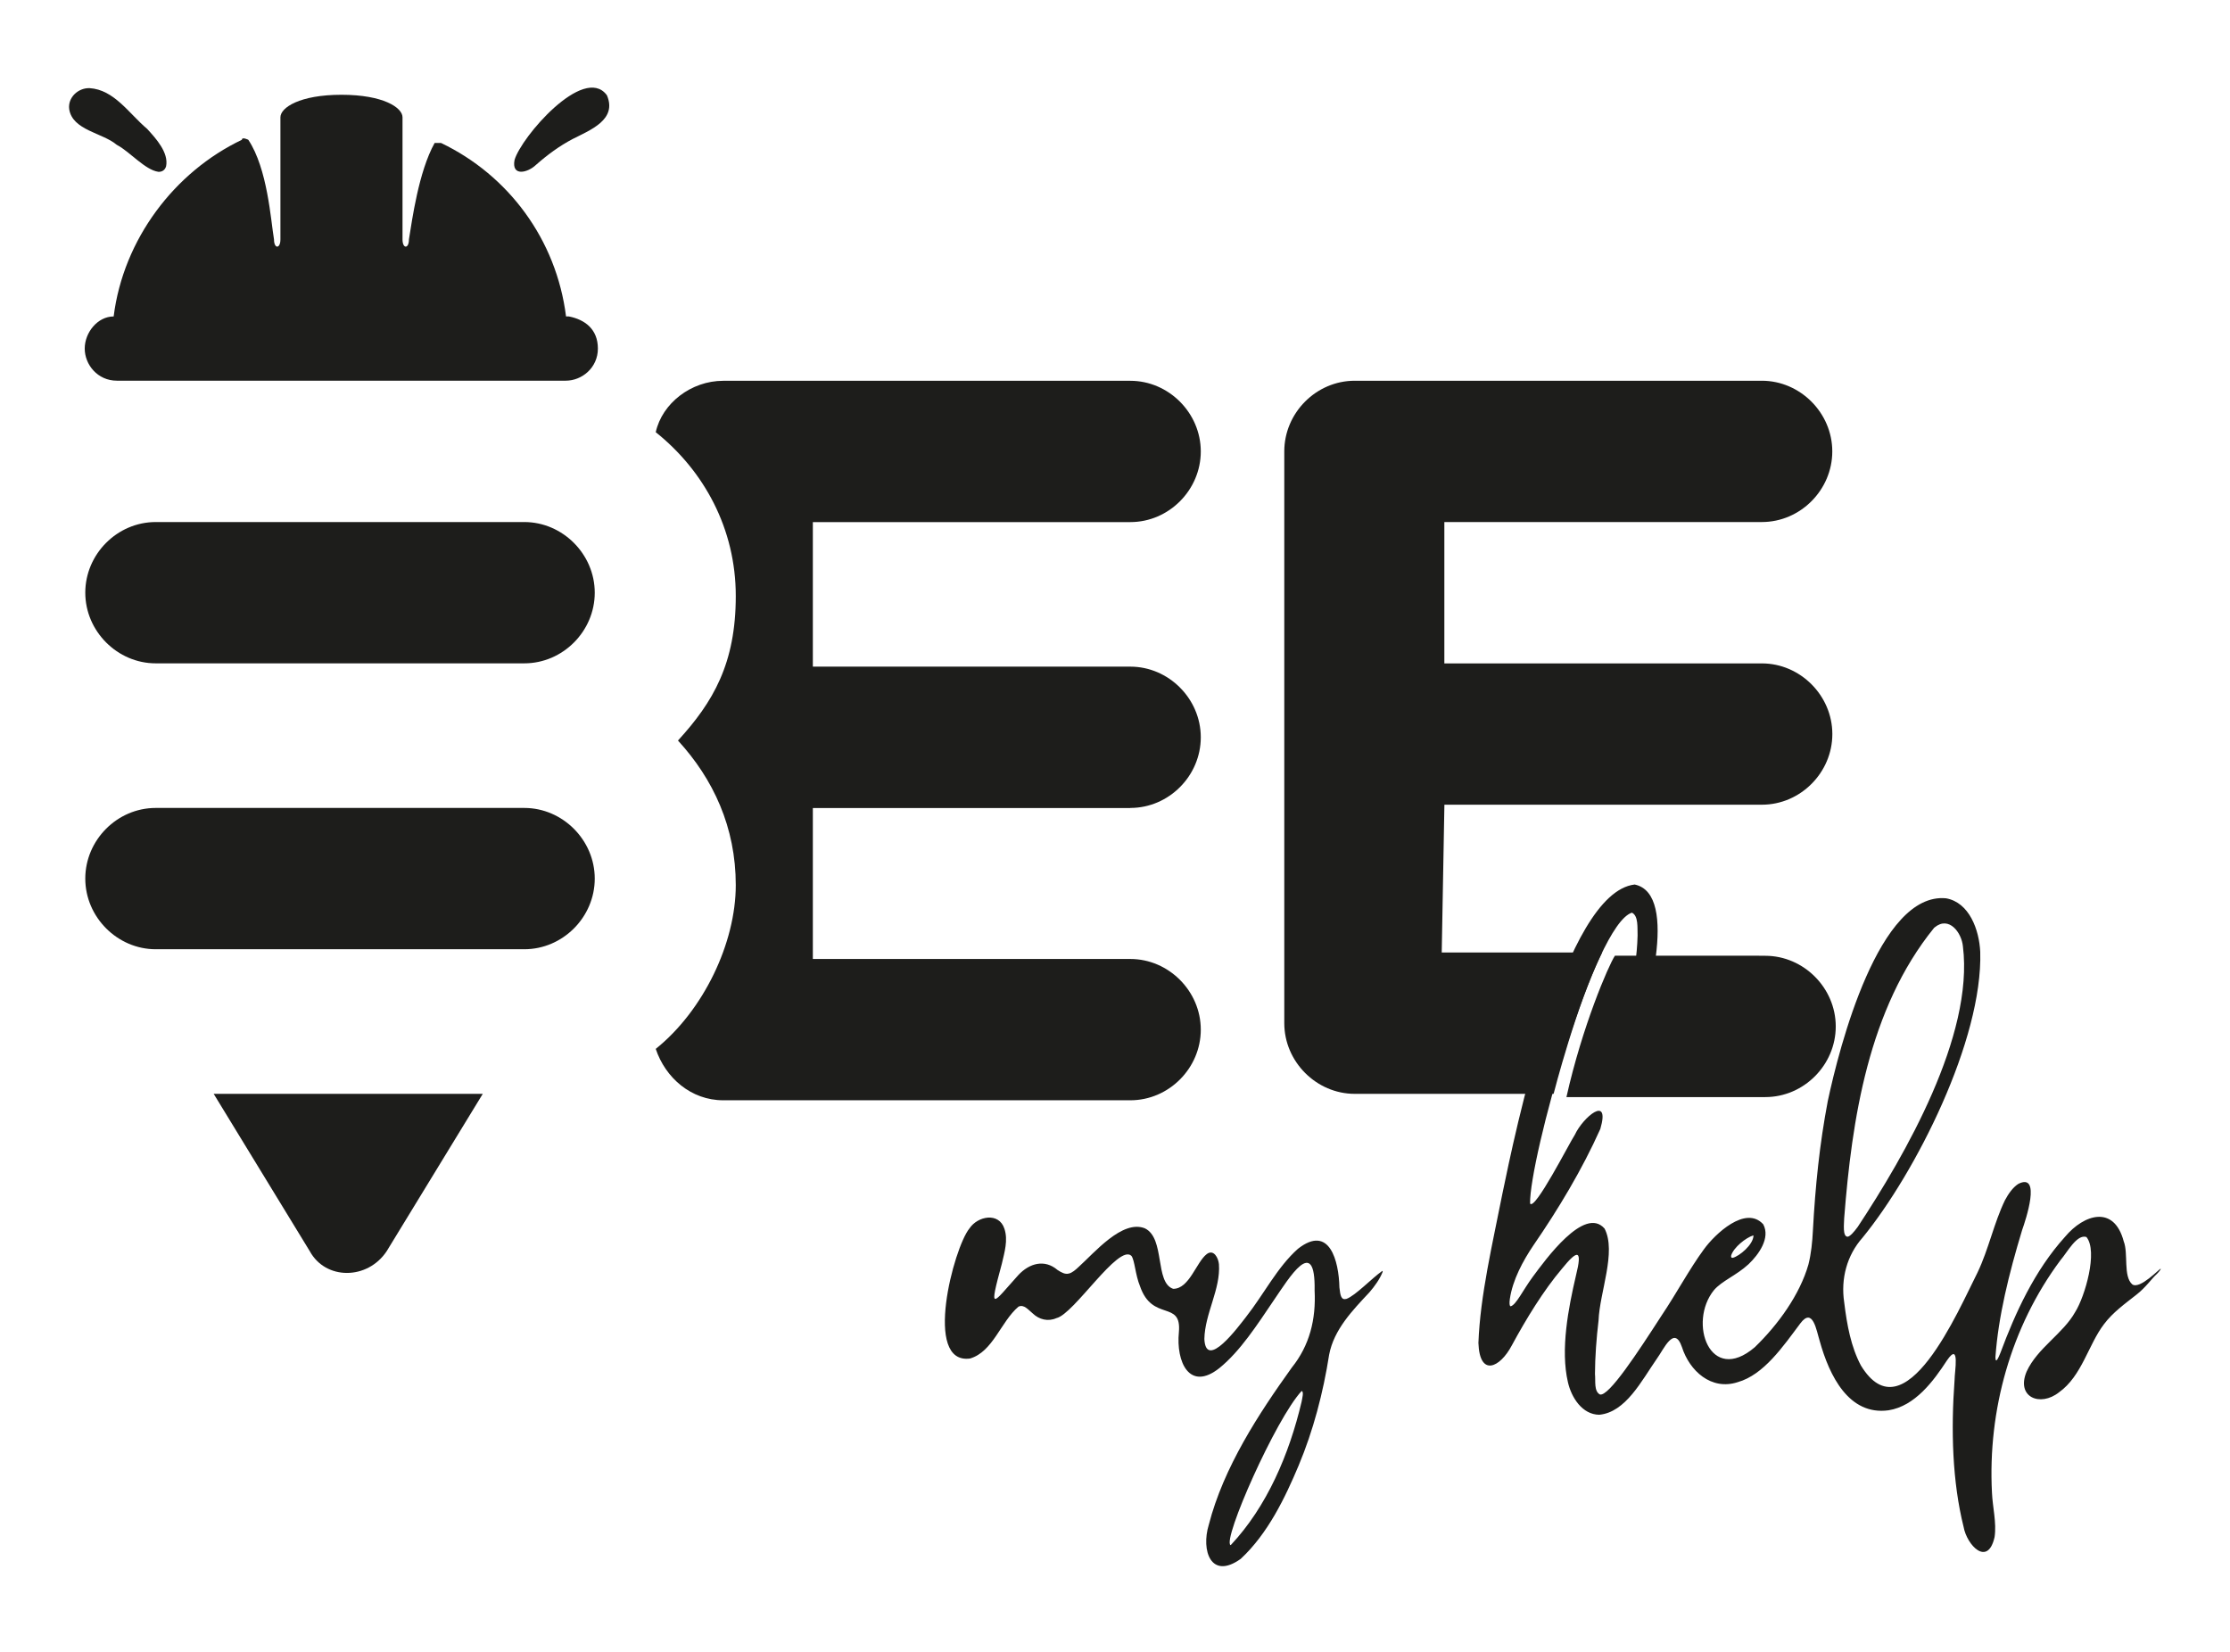 <?xml version="1.0" encoding="UTF-8"?>
<svg xmlns="http://www.w3.org/2000/svg" id="Livello_1" data-name="Livello 1" viewBox="0 0 399.28 295.85">
  <defs>
    <style>      .cls-1 {        fill: #1d1d1b;      }    </style>
  </defs>
  <path class="cls-1" d="M93.88,93.47H27.88c-6.9,0-12.61,5.75-12.61,12.65s5.75,12.65,12.61,12.65h66c6.9,0,12.61-5.75,12.61-12.65s-5.75-12.65-12.61-12.65Z"></path>
  <path class="cls-1" d="M93.88,144.66H27.88c-6.9,0-12.61,5.75-12.61,12.65s5.75,12.65,12.61,12.65h66c6.9,0,12.61-5.75,12.61-12.65s-5.75-12.65-12.61-12.65Z"></path>
  <path class="cls-1" d="M202.39,144.66c6.9,0,12.61-5.75,12.61-12.65s-5.75-12.65-12.61-12.65h-56.85v-25.88h56.85c6.9,0,12.61-5.75,12.61-12.65s-5.75-12.65-12.61-12.65h-72.9c-5.75,0-10.93,4.03-12.08,9.2,8.63,6.9,14.33,17.26,14.33,29.33s-4.03,18.98-10.35,25.88c6.33,6.9,10.35,15.53,10.35,25.88s-5.75,22.43-14.33,29.33c1.73,5.18,6.33,9.2,12.08,9.2h72.9c6.9,0,12.61-5.75,12.61-12.65s-5.75-12.65-12.61-12.65h-56.85v-27.03s56.85,0,56.85,0Z"></path>
  <path class="cls-1" d="M37.65,195.85h48.79l-17.21,28.18c-3.45,5.18-10.93,5.18-13.76,0l-17.21-28.18h-.62Z"></path>
  <path class="cls-1" d="M247.48,227.57c-1.83,1.28-4.8,4.41-6.39,4.99-.96.27-1.11-.59-1.27-2.06-.1-4.68-1.75-11.36-7.43-6.9-3.7,3.29-6.08,8.11-9.31,12.22-1.26,1.6-7.17,9.66-7.44,3.92.09-4.57,2.93-8.91,2.61-13.38-.1-1.14-.94-2.75-2.18-1.82-1.88,1.44-3.13,6.25-6.02,6.22-3.33-1.13-1.39-9.05-5.06-10.83-4.04-1.62-9.06,4.4-11.85,6.9-.52.49-1.17,1.08-1.79,1.2-.65.16-1.28-.17-2.01-.65-2.3-1.96-5.02-1.22-7.02.93-4.66,5.17-5.35,6.86-2.94-2.05.47-2.03,1.14-4.22.46-6.25-.98-3.02-4.79-2.29-6.27-.05-2.8,3.41-8.36,24.41.11,23.28,4.11-1.21,5.5-6.58,8.67-9.28.98-.49,1.78.58,2.55,1.2,1.15,1.11,2.75,1.51,4.24.85,3.14-.68,11.13-13.38,13.44-11.15.6.8.68,3.36,1.54,5.44,2.22,6.44,7.47,2.4,6.96,8.2-.54,5.33,1.88,10.74,7.28,6.43,3.72-3.03,6.72-7.7,9.78-12.22,2.63-3.83,7.42-11.8,7.24-1.64.26,5.13-.88,9.81-4.09,13.8-5.9,8.23-12.22,17.86-14.86,28.15-1.4,4.55.36,9.93,5.72,6.09,4.89-4.54,7.98-11.03,10.36-16.69,2.63-6.27,4.41-13.07,5.47-19.86.85-4.5,4.17-7.92,7.21-11.17.96-1.11,1.86-2.37,2.37-3.66.02-.12,0-.18-.08-.17h-.03ZM220.32,276.65c-1.45-1.01,8.11-22.62,12.73-27.59.46.07.08,1.4,0,1.92-2.22,9.42-6.22,18.78-12.67,25.65l-.06.02Z"></path>
  <path class="cls-1" d="M314.98,171.12h-25.83c-1.15,1.73-5.85,12.65-8.68,25.31h35.61c6.9,0,12.61-5.75,12.61-12.65s-5.75-12.65-12.61-12.65h-1.1Z"></path>
  <path class="cls-1" d="M315.46,118.78h-56.85v-25.31h56.85c6.9,0,12.61-5.75,12.61-12.65s-5.75-12.65-12.61-12.65h-72.9c-6.9,0-12.61,5.75-12.61,12.65v102.38c0,6.9,5.75,12.65,12.61,12.65h35.61s4.12-16.1,8.68-25.31h-28.71l.48-26.46h56.85c6.9,0,12.61-5.75,12.61-12.65s-5.75-12.65-12.61-12.65h0Z"></path>
  <path class="cls-1" d="M386.88,227.16c-.15-.1-3.72,3.76-5.09,2.81-1.67-1.44-.68-5.55-1.54-7.71-1.73-6.54-7.1-4.88-10.51-.81-5.47,6.05-8.92,13.66-11.56,20.76-.31.77-.89,2.17-.9.77.51-7.19,2.38-14.81,4.78-22.74.63-1.77,3.5-10.36-.68-8.27-1.02.66-1.8,1.82-2.39,2.92-1.97,4.06-2.93,8.8-4.91,12.94-3.36,6.61-13.05,29.52-20.89,16.65-1.76-3.31-2.49-7.19-2.99-11.33-.63-4.18.48-8.39,3.29-11.55,9.49-11.61,21.54-35.38,21.07-51.18-.19-3.95-1.96-8.84-6.12-9.58-12.02-1.15-19.11,26.6-21.18,36.32-1.46,7.68-2.23,15.17-2.66,23.16-.1,2.03-.31,4.14-.8,6.08-1.55,5.42-5.44,10.79-9.61,14.82-8,6.84-12.01-4.42-7.31-10.22,1.45-1.69,3.97-2.6,6.19-4.64,1.8-1.71,3.97-4.69,2.63-7.16-3.15-3.45-8.64,1.75-10.62,4.49-2.64,3.6-4.81,7.74-7.63,11.94-4.1,6.34-9.44,14.54-11,14.04-1.08-.61-.74-2.39-.87-3.67.01-3.05.26-6.34.64-9.58.2-5.06,3.24-12.26,1.08-16.44-3.6-4.16-10.64,5.65-12.82,8.58-1.82,2.45-3.02,5.11-4.01,5.33-.2-.06-.24-.54-.13-1.33.5-3.38,2.32-6.78,4.25-9.63,4.41-6.41,8.69-13.51,11.95-20.8,1.82-6.24-3.1-2.1-4.56,1.04-.97,1.46-7.18,13.68-8.02,12.32-.15-7.78,11.44-49.87,18.23-52.08,1.21.57.96,2.78,1.02,4.06-.16,7.2-2.39,15.12-5.32,22.5-.54,1.17-1.75,5.59.71,4.38,1.68-1.05,2.95-3.92,3.62-5.95,2.55-7.35,8.63-28.31.47-30.03-12.7,1.45-21.51,44.92-23.68,55.33-1.77,8.99-3.98,18.23-4.3,26.75.22,6.17,3.87,4.43,5.97.46,2.61-4.82,5.69-9.86,8.99-13.75,2.89-3.58,3.65-3.36,2.52,1.16-1.38,5.9-2.82,13.32-1.45,19.18.63,2.73,2.55,5.77,5.6,5.81,4.74-.44,7.57-6.08,10.33-10.05,1.21-1.64,3.1-6.08,4.48-2.07,1.36,4.27,5.26,7.83,9.99,6.28,4.66-1.31,8.13-6.41,11.2-10.51,2.26-3.01,2.89,1.27,3.48,3.15,1.71,6.16,5.2,13.38,12.32,12.4,4.75-.75,8.06-5.24,10.47-8.94,2.37-3.46,1.35,2.09,1.36,3.43-.67,9.11-.41,18.28,1.61,26.38.57,3.26,4.33,7.25,5.55,1.82.38-2.58-.36-5.34-.47-7.96-.76-14.72,3.39-29.68,12.26-41.6,1.25-1.45,2.93-4.7,4.65-4.16,2.12,2.56-.28,10.7-2,13.42-2.17,3.9-6.78,6.45-8.71,10.69-1.92,4.58,2.44,6.38,5.82,3.69,4.1-2.94,5.23-8.52,8.04-12.19,1.56-2.09,3.73-3.64,5.77-5.25,1.73-1.34,2.77-2.92,3.65-3.7.26-.25.86-.91.71-1ZM346.42,166.03c2.55-2.08,4.81.95,5.04,3.42,1.98,15.99-10.36,37.4-18.84,50.23-.72.98-1.36,1.67-1.78,1.75-.97.03-.65-2.35-.64-3.32,1.37-17.52,4.3-37.46,16.1-51.98l.12-.1ZM313.96,221.24c-.05,1.63-2.51,3.66-3.7,3.97-.29.04-.35-.17-.29-.44.45-1.43,2.62-3.16,3.94-3.57l.05.05Z"></path>
  <path class="cls-1" d="M108.61,16.98c-4.14-5.39-15.29,7.56-16.48,11.66-.58,3.01,2.34,2.32,3.85.87,2.01-1.77,4.18-3.38,6.57-4.63,3.22-1.63,7.94-3.47,6.14-7.77l-.08-.13Z"></path>
  <path class="cls-1" d="M21.01,25.99c2.24,1.19,4.97,4.43,7.33,4.77.7.04,1.21-.33,1.4-.99.49-2.43-1.8-4.96-3.39-6.69-3.22-2.71-5.9-7.04-10.33-7.3-2.03-.05-3.9,1.67-3.63,3.76.57,3.79,5.99,4.25,8.46,6.35l.16.1Z"></path>
  <path class="cls-1" d="M101.35,56.66c-1.73-13.8-10.35-25.31-22.38-31.06h-1.15c-2.88,5.18-4.03,13.8-4.6,17.26,0,1.73-1.15,1.73-1.15,0v-21.86c0-1.73-3.45-4.03-10.93-4.03s-10.93,2.3-10.93,4.03v21.86c0,1.73-1.15,1.73-1.15,0-.58-3.45-1.15-12.65-4.6-17.83,0,0-1.15-.58-1.15,0-12.08,5.75-21.23,17.83-22.96,31.63-2.88,0-5.18,2.88-5.18,5.75s2.3,5.75,5.75,5.75h80.38c2.88,0,5.75-2.3,5.75-5.75s-2.3-5.18-5.18-5.75h-.58.05Z"></path>
</svg>
